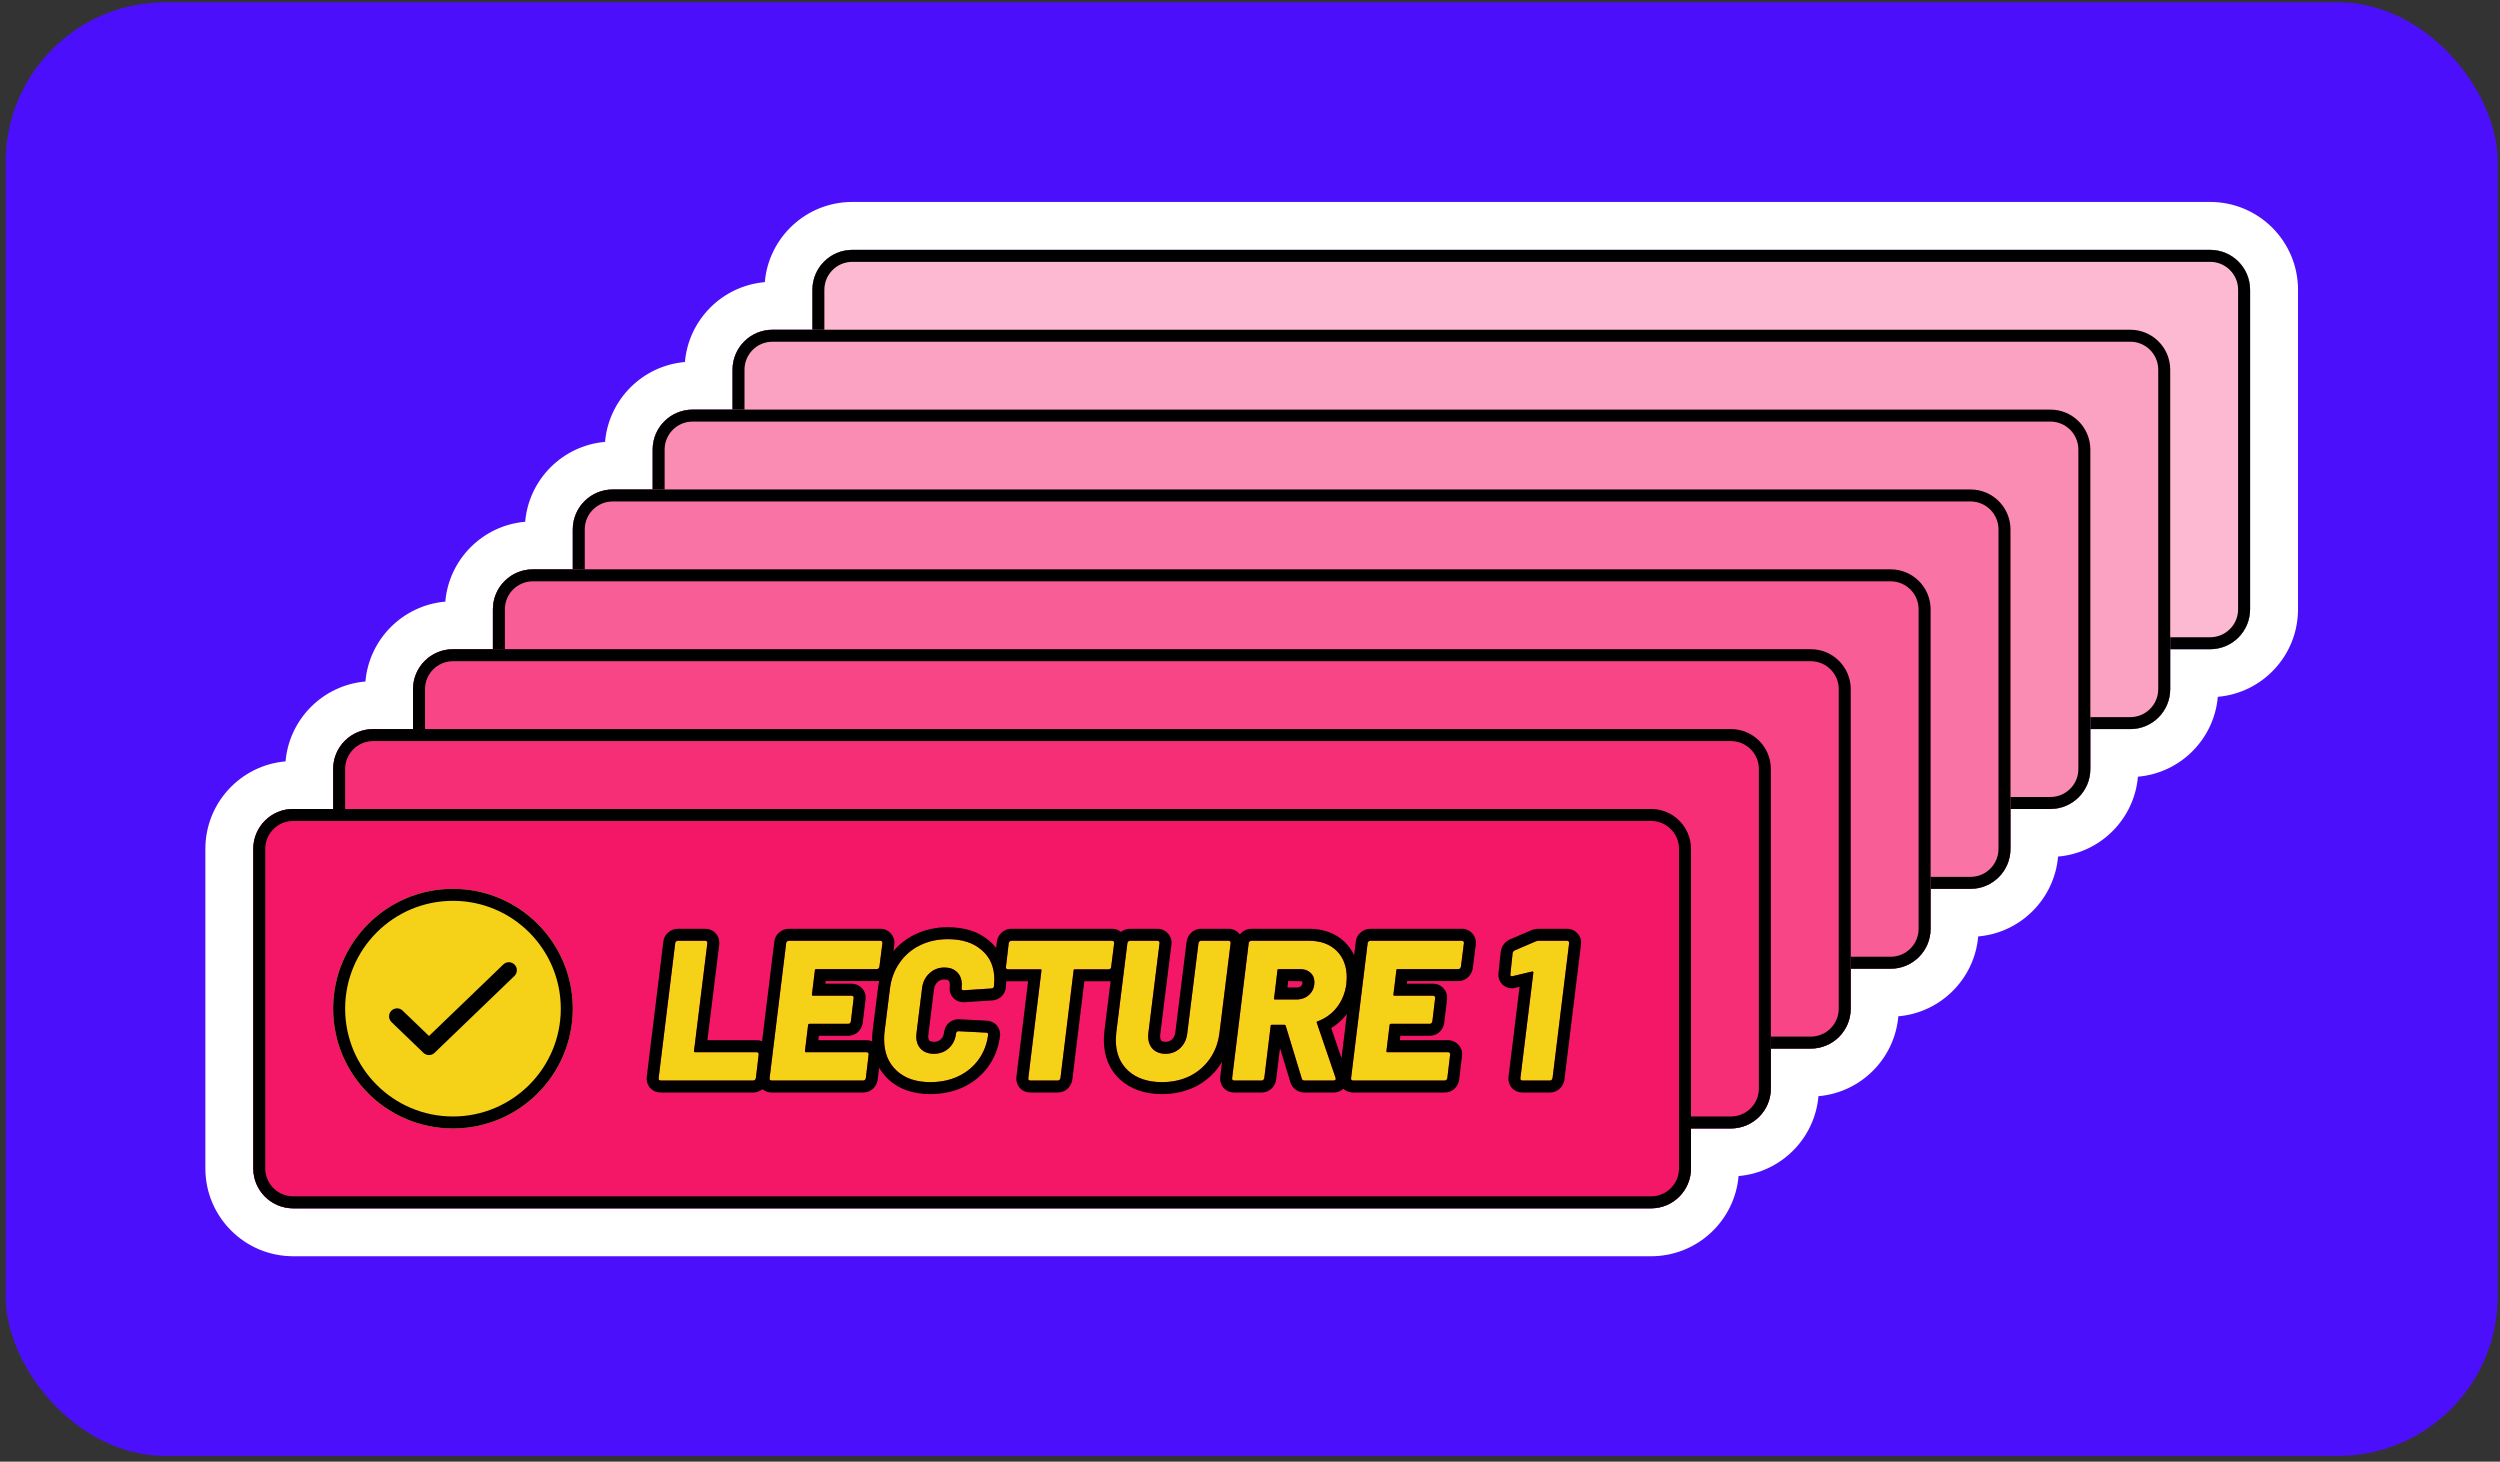 <svg width="313" height="183" viewBox="0 0 313 183" fill="none" xmlns="http://www.w3.org/2000/svg">
<rect x="0" y="0" width="313" height="183" fill="#333333" stroke="none"/>
<rect x="0.711" y="0.283" width="312" height="182" rx="20" fill="#4C0FFB"/>
<path fill-rule="evenodd" clip-rule="evenodd" d="M106.711 31.283C103.95 31.283 101.711 33.521 101.711 36.283V41.283H96.711C93.95 41.283 91.711 43.521 91.711 46.283V51.283H86.711C83.95 51.283 81.711 53.521 81.711 56.283V61.283H76.711C73.95 61.283 71.711 63.521 71.711 66.283V71.283H66.711C63.95 71.283 61.711 73.521 61.711 76.283V81.283H56.711C53.95 81.283 51.711 83.521 51.711 86.283V91.283H46.711C43.95 91.283 41.711 93.521 41.711 96.283V101.283H36.711C33.95 101.283 31.711 103.521 31.711 106.283V146.283C31.711 149.044 33.95 151.283 36.711 151.283H206.711C209.472 151.283 211.711 149.044 211.711 146.283V141.283H216.711C219.472 141.283 221.711 139.044 221.711 136.283V131.283H226.711C229.472 131.283 231.711 129.044 231.711 126.283V121.283H236.711C239.472 121.283 241.711 119.044 241.711 116.283V111.283H246.711C249.472 111.283 251.711 109.044 251.711 106.283V101.283H256.711C259.472 101.283 261.711 99.044 261.711 96.283V91.283H266.711C269.472 91.283 271.711 89.044 271.711 86.283V81.283H276.711C279.472 81.283 281.711 79.044 281.711 76.283V36.283C281.711 33.521 279.472 31.283 276.711 31.283H106.711Z" fill="black"/>
<path fill-rule="evenodd" clip-rule="evenodd" d="M95.752 35.324C96.238 29.698 100.959 25.283 106.711 25.283H276.711C282.786 25.283 287.711 30.208 287.711 36.283V76.283C287.711 82.035 283.296 86.756 277.67 87.242C277.211 92.552 272.98 96.783 267.67 97.242C267.211 102.552 262.98 106.783 257.67 107.242C257.211 112.552 252.98 116.783 247.67 117.242C247.211 122.552 242.98 126.783 237.67 127.242C237.211 132.552 232.98 136.783 227.67 137.242C227.211 142.552 222.98 146.783 217.67 147.242C217.184 152.868 212.463 157.283 206.711 157.283H36.711C30.636 157.283 25.711 152.358 25.711 146.283V106.283C25.711 100.531 30.126 95.81 35.752 95.324C36.211 90.014 40.442 85.782 45.752 85.324C46.211 80.014 50.442 75.782 55.752 75.324C56.211 70.014 60.442 65.782 65.752 65.324C66.211 60.014 70.442 55.782 75.752 55.324C76.211 50.014 80.442 45.782 85.752 45.324C86.211 40.014 90.442 35.782 95.752 35.324ZM101.711 36.283C101.711 33.521 103.95 31.283 106.711 31.283H276.711C279.472 31.283 281.711 33.521 281.711 36.283V76.283C281.711 79.044 279.472 81.283 276.711 81.283H271.711V86.283C271.711 89.044 269.472 91.283 266.711 91.283H261.711V96.283C261.711 99.044 259.472 101.283 256.711 101.283H251.711V106.283C251.711 109.044 249.472 111.283 246.711 111.283H241.711V116.283C241.711 119.044 239.472 121.283 236.711 121.283H231.711V126.283C231.711 129.044 229.472 131.283 226.711 131.283H221.711V136.283C221.711 139.044 219.472 141.283 216.711 141.283H211.711V146.283C211.711 149.044 209.472 151.283 206.711 151.283H36.711C33.95 151.283 31.711 149.044 31.711 146.283V106.283C31.711 103.521 33.95 101.283 36.711 101.283H41.711V96.283C41.711 93.521 43.95 91.283 46.711 91.283H51.711V86.283C51.711 83.521 53.95 81.283 56.711 81.283H61.711V76.283C61.711 73.521 63.95 71.283 66.711 71.283H71.711V66.283C71.711 63.521 73.95 61.283 76.711 61.283H81.711V56.283C81.711 53.521 83.95 51.283 86.711 51.283H91.711V46.283C91.711 43.521 93.95 41.283 96.711 41.283H101.711V36.283Z" fill="white"/>
<path d="M101.711 36.283C101.711 33.521 103.95 31.283 106.711 31.283L276.711 31.283C279.472 31.283 281.711 33.521 281.711 36.283V76.283C281.711 79.044 279.472 81.283 276.711 81.283H106.711C103.95 81.283 101.711 79.044 101.711 76.283V36.283Z" fill="#FCB9D1"/>
<path fill-rule="evenodd" clip-rule="evenodd" d="M276.711 32.783L106.711 32.783C104.778 32.783 103.211 34.35 103.211 36.283V76.283C103.211 78.216 104.778 79.783 106.711 79.783H276.711C278.644 79.783 280.211 78.216 280.211 76.283V36.283C280.211 34.35 278.644 32.783 276.711 32.783ZM106.711 31.283C103.95 31.283 101.711 33.521 101.711 36.283V76.283C101.711 79.044 103.95 81.283 106.711 81.283H276.711C279.472 81.283 281.711 79.044 281.711 76.283V36.283C281.711 33.521 279.472 31.283 276.711 31.283L106.711 31.283Z" fill="black"/>
<path d="M91.711 46.283C91.711 43.521 93.95 41.283 96.711 41.283L266.711 41.283C269.472 41.283 271.711 43.521 271.711 46.283V86.283C271.711 89.044 269.472 91.283 266.711 91.283H96.711C93.95 91.283 91.711 89.044 91.711 86.283V46.283Z" fill="#FBA2C2"/>
<path fill-rule="evenodd" clip-rule="evenodd" d="M266.711 42.783L96.711 42.783C94.778 42.783 93.211 44.35 93.211 46.283V86.283C93.211 88.216 94.778 89.783 96.711 89.783H266.711C268.644 89.783 270.211 88.216 270.211 86.283V46.283C270.211 44.35 268.644 42.783 266.711 42.783ZM96.711 41.283C93.95 41.283 91.711 43.521 91.711 46.283V86.283C91.711 89.044 93.95 91.283 96.711 91.283H266.711C269.472 91.283 271.711 89.044 271.711 86.283V46.283C271.711 43.521 269.472 41.283 266.711 41.283L96.711 41.283Z" fill="black"/>
<path d="M81.711 56.283C81.711 53.521 83.95 51.283 86.711 51.283L256.711 51.283C259.472 51.283 261.711 53.521 261.711 56.283V96.283C261.711 99.044 259.472 101.283 256.711 101.283H86.711C83.95 101.283 81.711 99.044 81.711 96.283V56.283Z" fill="#FA8BB3"/>
<path fill-rule="evenodd" clip-rule="evenodd" d="M256.711 52.783L86.711 52.783C84.778 52.783 83.211 54.35 83.211 56.283V96.283C83.211 98.216 84.778 99.783 86.711 99.783H256.711C258.644 99.783 260.211 98.216 260.211 96.283V56.283C260.211 54.35 258.644 52.783 256.711 52.783ZM86.711 51.283C83.95 51.283 81.711 53.521 81.711 56.283V96.283C81.711 99.044 83.95 101.283 86.711 101.283H256.711C259.472 101.283 261.711 99.044 261.711 96.283V56.283C261.711 53.521 259.472 51.283 256.711 51.283L86.711 51.283Z" fill="black"/>
<path d="M71.711 66.283C71.711 63.521 73.95 61.283 76.711 61.283L246.711 61.283C249.472 61.283 251.711 63.521 251.711 66.283V106.283C251.711 109.044 249.472 111.283 246.711 111.283H76.711C73.95 111.283 71.711 109.044 71.711 106.283V66.283Z" fill="#F974A4"/>
<path fill-rule="evenodd" clip-rule="evenodd" d="M246.711 62.783L76.711 62.783C74.778 62.783 73.211 64.35 73.211 66.283V106.283C73.211 108.216 74.778 109.783 76.711 109.783H246.711C248.644 109.783 250.211 108.216 250.211 106.283V66.283C250.211 64.35 248.644 62.783 246.711 62.783ZM76.711 61.283C73.95 61.283 71.711 63.521 71.711 66.283V106.283C71.711 109.044 73.95 111.283 76.711 111.283H246.711C249.472 111.283 251.711 109.044 251.711 106.283V66.283C251.711 63.521 249.472 61.283 246.711 61.283L76.711 61.283Z" fill="black"/>
<path d="M61.711 76.283C61.711 73.521 63.95 71.283 66.711 71.283L236.711 71.283C239.472 71.283 241.711 73.521 241.711 76.283V116.283C241.711 119.044 239.472 121.283 236.711 121.283H66.711C63.95 121.283 61.711 119.044 61.711 116.283V76.283Z" fill="#F85D95"/>
<path fill-rule="evenodd" clip-rule="evenodd" d="M236.711 72.783L66.711 72.783C64.778 72.783 63.211 74.35 63.211 76.283V116.283C63.211 118.216 64.778 119.783 66.711 119.783H236.711C238.644 119.783 240.211 118.216 240.211 116.283V76.283C240.211 74.35 238.644 72.783 236.711 72.783ZM66.711 71.283C63.95 71.283 61.711 73.521 61.711 76.283V116.283C61.711 119.044 63.95 121.283 66.711 121.283H236.711C239.472 121.283 241.711 119.044 241.711 116.283V76.283C241.711 73.521 239.472 71.283 236.711 71.283L66.711 71.283Z" fill="black"/>
<path d="M51.711 86.283C51.711 83.521 53.95 81.283 56.711 81.283L226.711 81.283C229.472 81.283 231.711 83.521 231.711 86.283V126.283C231.711 129.044 229.472 131.283 226.711 131.283H56.711C53.95 131.283 51.711 129.044 51.711 126.283V86.283Z" fill="#F74585"/>
<path fill-rule="evenodd" clip-rule="evenodd" d="M226.711 82.783L56.711 82.783C54.778 82.783 53.211 84.35 53.211 86.283V126.283C53.211 128.216 54.778 129.783 56.711 129.783H226.711C228.644 129.783 230.211 128.216 230.211 126.283V86.283C230.211 84.35 228.644 82.783 226.711 82.783ZM56.711 81.283C53.95 81.283 51.711 83.521 51.711 86.283V126.283C51.711 129.044 53.95 131.283 56.711 131.283H226.711C229.472 131.283 231.711 129.044 231.711 126.283V86.283C231.711 83.521 229.472 81.283 226.711 81.283L56.711 81.283Z" fill="black"/>
<path d="M41.711 96.283C41.711 93.521 43.95 91.283 46.711 91.283L216.711 91.283C219.472 91.283 221.711 93.521 221.711 96.283V136.283C221.711 139.044 219.472 141.283 216.711 141.283H46.711C43.95 141.283 41.711 139.044 41.711 136.283V96.283Z" fill="#F62E76"/>
<path fill-rule="evenodd" clip-rule="evenodd" d="M216.711 92.783L46.711 92.783C44.778 92.783 43.211 94.35 43.211 96.283V136.283C43.211 138.216 44.778 139.783 46.711 139.783H216.711C218.644 139.783 220.211 138.216 220.211 136.283V96.283C220.211 94.35 218.644 92.783 216.711 92.783ZM46.711 91.283C43.95 91.283 41.711 93.521 41.711 96.283V136.283C41.711 139.044 43.95 141.283 46.711 141.283H216.711C219.472 141.283 221.711 139.044 221.711 136.283V96.283C221.711 93.521 219.472 91.283 216.711 91.283L46.711 91.283Z" fill="black"/>
<path d="M31.711 106.283C31.711 103.521 33.95 101.283 36.711 101.283L206.711 101.283C209.472 101.283 211.711 103.521 211.711 106.283V146.283C211.711 149.044 209.472 151.283 206.711 151.283H36.711C33.95 151.283 31.711 149.044 31.711 146.283L31.711 106.283Z" fill="#F51767"/>
<path d="M71.711 126.283C71.711 134.567 64.995 141.283 56.711 141.283C48.427 141.283 41.711 134.567 41.711 126.283C41.711 117.998 48.427 111.283 56.711 111.283C64.995 111.283 71.711 117.998 71.711 126.283Z" fill="#F5D117"/>
<path fill-rule="evenodd" clip-rule="evenodd" d="M56.711 139.783C64.167 139.783 70.211 133.739 70.211 126.283C70.211 118.827 64.167 112.783 56.711 112.783C49.255 112.783 43.211 118.827 43.211 126.283C43.211 133.739 49.255 139.783 56.711 139.783ZM56.711 141.283C64.995 141.283 71.711 134.567 71.711 126.283C71.711 117.998 64.995 111.283 56.711 111.283C48.427 111.283 41.711 117.998 41.711 126.283C41.711 134.567 48.427 141.283 56.711 141.283Z" fill="black"/>
<path fill-rule="evenodd" clip-rule="evenodd" d="M64.431 120.777C64.814 121.175 64.802 121.808 64.404 122.191L54.404 131.816C54.017 132.188 53.405 132.188 53.017 131.816L49.017 127.966C48.62 127.583 48.608 126.95 48.99 126.552C49.373 126.154 50.007 126.142 50.404 126.525L53.711 129.707L63.017 120.75C63.415 120.367 64.048 120.379 64.431 120.777Z" fill="black"/>
<path fill-rule="evenodd" clip-rule="evenodd" d="M206.711 102.783L36.711 102.783C34.778 102.783 33.211 104.35 33.211 106.283V146.283C33.211 148.216 34.778 149.783 36.711 149.783H206.711C208.644 149.783 210.211 148.216 210.211 146.283V106.283C210.211 104.35 208.644 102.783 206.711 102.783ZM36.711 101.283C33.95 101.283 31.711 103.521 31.711 106.283L31.711 146.283C31.711 149.044 33.95 151.283 36.711 151.283H206.711C209.472 151.283 211.711 149.044 211.711 146.283V106.283C211.711 103.521 209.472 101.283 206.711 101.283L36.711 101.283Z" fill="black"/>
<path d="M82.711 135.283C82.628 135.283 82.561 135.258 82.511 135.208C82.461 135.141 82.445 135.066 82.461 134.983L84.536 118.083C84.536 117.999 84.57 117.933 84.636 117.883C84.703 117.816 84.778 117.783 84.861 117.783H88.286C88.47 117.783 88.561 117.883 88.561 118.083L86.886 131.608C86.886 131.691 86.92 131.733 86.986 131.733H94.736C94.82 131.733 94.886 131.766 94.936 131.833C94.986 131.883 95.003 131.949 94.986 132.033L94.636 134.983C94.62 135.066 94.578 135.141 94.511 135.208C94.445 135.258 94.37 135.283 94.286 135.283H82.711Z" fill="#F5D117"/>
<path d="M110.103 121.033C110.086 121.116 110.045 121.191 109.978 121.258C109.928 121.308 109.861 121.333 109.778 121.333H102.178C102.078 121.333 102.028 121.374 102.028 121.458L101.653 124.533C101.653 124.616 101.686 124.658 101.753 124.658H106.628C106.711 124.658 106.778 124.691 106.828 124.758C106.878 124.808 106.895 124.874 106.878 124.958L106.528 127.883C106.511 127.966 106.47 128.041 106.403 128.108C106.353 128.158 106.286 128.183 106.203 128.183H101.328C101.261 128.183 101.211 128.224 101.178 128.308L100.778 131.608C100.778 131.691 100.811 131.733 100.878 131.733H108.503C108.586 131.733 108.653 131.766 108.703 131.833C108.753 131.883 108.77 131.949 108.753 132.033L108.403 134.983C108.386 135.066 108.345 135.141 108.278 135.208C108.228 135.258 108.161 135.283 108.078 135.283H96.603C96.52 135.283 96.453 135.258 96.403 135.208C96.353 135.141 96.336 135.066 96.353 134.983L98.428 118.083C98.428 117.999 98.461 117.933 98.528 117.883C98.595 117.816 98.67 117.783 98.753 117.783H110.228C110.311 117.783 110.378 117.816 110.428 117.883C110.478 117.933 110.495 117.999 110.478 118.083L110.103 121.033Z" fill="#F5D117"/>
<path d="M116.468 135.483C114.684 135.483 113.276 134.999 112.243 134.033C111.209 133.066 110.693 131.766 110.693 130.133C110.693 129.733 110.709 129.424 110.743 129.208L111.418 123.808C111.568 122.574 111.968 121.491 112.618 120.558C113.268 119.608 114.118 118.874 115.168 118.358C116.218 117.841 117.384 117.583 118.668 117.583C120.468 117.583 121.884 118.041 122.918 118.958C123.968 119.858 124.493 121.083 124.493 122.633C124.493 122.799 124.476 123.083 124.443 123.483C124.443 123.549 124.409 123.616 124.343 123.683C124.276 123.733 124.201 123.758 124.118 123.758L120.643 123.983C120.459 123.983 120.376 123.891 120.393 123.708C120.409 123.608 120.418 123.466 120.418 123.283C120.418 122.616 120.218 122.091 119.818 121.708C119.434 121.324 118.909 121.133 118.243 121.133C117.509 121.133 116.884 121.374 116.368 121.858C115.851 122.324 115.543 122.941 115.443 123.708L114.743 129.383C114.726 129.466 114.718 129.591 114.718 129.758C114.718 130.424 114.918 130.958 115.318 131.358C115.718 131.741 116.251 131.933 116.918 131.933C117.668 131.933 118.293 131.699 118.793 131.233C119.309 130.766 119.609 130.149 119.693 129.383C119.726 129.199 119.834 129.108 120.018 129.108L123.443 129.283C123.626 129.283 123.718 129.366 123.718 129.533C123.568 130.716 123.168 131.758 122.518 132.658C121.868 133.558 121.018 134.258 119.968 134.758C118.934 135.241 117.768 135.483 116.468 135.483Z" fill="#F5D117"/>
<path d="M139.244 117.783C139.327 117.783 139.394 117.816 139.444 117.883C139.494 117.933 139.51 117.999 139.494 118.083L139.119 121.058C139.119 121.141 139.085 121.216 139.019 121.283C138.952 121.333 138.877 121.358 138.794 121.358H134.569C134.469 121.358 134.419 121.399 134.419 121.483L132.769 134.983C132.752 135.066 132.71 135.141 132.644 135.208C132.594 135.258 132.527 135.283 132.444 135.283H128.994C128.91 135.283 128.844 135.258 128.794 135.208C128.744 135.141 128.727 135.066 128.744 134.983L130.394 121.483C130.394 121.399 130.36 121.358 130.294 121.358H126.194C126.11 121.358 126.044 121.333 125.994 121.283C125.944 121.216 125.927 121.141 125.944 121.058L126.294 118.083C126.31 117.999 126.344 117.933 126.394 117.883C126.46 117.816 126.535 117.783 126.619 117.783H139.244Z" fill="#F5D117"/>
<path d="M145.475 135.483C143.709 135.483 142.3 135.008 141.25 134.058C140.217 133.108 139.7 131.833 139.7 130.233C139.7 130.033 139.717 129.733 139.75 129.333L141.15 118.083C141.167 117.999 141.2 117.933 141.25 117.883C141.317 117.816 141.392 117.783 141.475 117.783H144.925C145.009 117.783 145.075 117.816 145.125 117.883C145.175 117.933 145.192 117.999 145.175 118.083L143.775 129.333C143.759 129.416 143.75 129.549 143.75 129.733C143.75 130.399 143.942 130.933 144.325 131.333C144.725 131.733 145.259 131.933 145.925 131.933C146.642 131.933 147.25 131.699 147.75 131.233C148.267 130.749 148.567 130.116 148.65 129.333L150.05 118.083C150.067 117.999 150.1 117.933 150.15 117.883C150.217 117.816 150.292 117.783 150.375 117.783H153.825C153.909 117.783 153.975 117.816 154.025 117.883C154.075 117.933 154.092 117.999 154.075 118.083L152.675 129.333C152.525 130.549 152.125 131.624 151.475 132.558C150.825 133.491 149.984 134.216 148.95 134.733C147.917 135.233 146.759 135.483 145.475 135.483Z" fill="#F5D117"/>
<path d="M163.313 135.283C163.146 135.283 163.038 135.208 162.988 135.058L160.963 128.408C160.93 128.341 160.88 128.308 160.813 128.308H159.213C159.13 128.308 159.088 128.349 159.088 128.433L158.288 134.983C158.271 135.066 158.23 135.141 158.163 135.208C158.113 135.258 158.046 135.283 157.963 135.283H154.513C154.43 135.283 154.363 135.258 154.313 135.208C154.263 135.141 154.246 135.066 154.263 134.983L156.338 118.083C156.338 117.999 156.371 117.933 156.438 117.883C156.505 117.816 156.58 117.783 156.663 117.783H163.863C165.33 117.783 166.488 118.199 167.338 119.033C168.188 119.866 168.613 120.991 168.613 122.408C168.613 122.574 168.596 122.841 168.563 123.208C168.413 124.324 168.021 125.291 167.388 126.108C166.755 126.924 165.938 127.516 164.938 127.883C164.855 127.916 164.83 127.974 164.863 128.058L167.213 134.933C167.23 134.966 167.238 135.008 167.238 135.058C167.238 135.208 167.138 135.283 166.938 135.283H163.313ZM160.088 121.333C159.988 121.333 159.938 121.374 159.938 121.458L159.513 125.008C159.48 125.091 159.513 125.133 159.613 125.133H162.313C162.963 125.133 163.496 124.933 163.913 124.533C164.346 124.133 164.563 123.608 164.563 122.958C164.563 122.458 164.396 122.066 164.063 121.783C163.746 121.483 163.313 121.333 162.763 121.333H160.088Z" fill="#F5D117"/>
<path d="M182.906 121.033C182.889 121.116 182.847 121.191 182.781 121.258C182.731 121.308 182.664 121.333 182.581 121.333H174.981C174.881 121.333 174.831 121.374 174.831 121.458L174.456 124.533C174.456 124.616 174.489 124.658 174.556 124.658H179.431C179.514 124.658 179.581 124.691 179.631 124.758C179.681 124.808 179.697 124.874 179.681 124.958L179.331 127.883C179.314 127.966 179.272 128.041 179.206 128.108C179.156 128.158 179.089 128.183 179.006 128.183H174.131C174.064 128.183 174.014 128.224 173.981 128.308L173.581 131.608C173.581 131.691 173.614 131.733 173.681 131.733H181.306C181.389 131.733 181.456 131.766 181.506 131.833C181.556 131.883 181.572 131.949 181.556 132.033L181.206 134.983C181.189 135.066 181.147 135.141 181.081 135.208C181.031 135.258 180.964 135.283 180.881 135.283H169.406C169.322 135.283 169.256 135.258 169.206 135.208C169.156 135.141 169.139 135.066 169.156 134.983L171.231 118.083C171.231 117.999 171.264 117.933 171.331 117.883C171.397 117.816 171.472 117.783 171.556 117.783H183.031C183.114 117.783 183.181 117.816 183.231 117.883C183.281 117.933 183.297 117.999 183.281 118.083L182.906 121.033Z" fill="#F5D117"/>
<path d="M192.279 117.858C192.396 117.808 192.521 117.783 192.654 117.783H196.204C196.287 117.783 196.354 117.816 196.404 117.883C196.454 117.933 196.471 117.999 196.454 118.083L194.379 134.983C194.362 135.066 194.321 135.141 194.254 135.208C194.204 135.258 194.137 135.283 194.054 135.283H190.604C190.521 135.283 190.454 135.258 190.404 135.208C190.354 135.141 190.337 135.066 190.354 134.983L191.979 121.758C191.979 121.724 191.962 121.691 191.929 121.658C191.896 121.624 191.862 121.616 191.829 121.633L189.404 122.208L189.304 122.233C189.137 122.233 189.071 122.141 189.104 121.958L189.379 119.333C189.412 119.166 189.504 119.049 189.654 118.983L192.279 117.858Z" fill="#F5D117"/>
<path fill-rule="evenodd" clip-rule="evenodd" d="M81.375 136.193L81.311 136.108C81.016 135.714 80.904 135.234 80.977 134.766L83.041 117.953C83.075 117.485 83.291 117.058 83.648 116.753C83.951 116.48 84.367 116.283 84.861 116.283H88.286C88.644 116.283 89.179 116.386 89.598 116.844C89.995 117.277 90.061 117.782 90.061 118.083V118.175L88.568 130.233H94.736C94.972 130.233 95.199 130.279 95.409 130.365L96.933 117.953C96.966 117.485 97.183 117.058 97.54 116.753C97.843 116.48 98.259 116.283 98.753 116.283H110.228C110.748 116.283 111.23 116.507 111.563 116.901C111.952 117.341 112.028 117.875 111.962 118.301L111.864 119.071C112.587 118.209 113.472 117.521 114.505 117.012C115.781 116.384 117.177 116.083 118.668 116.083C120.716 116.083 122.522 116.607 123.904 117.827C124.208 118.089 124.478 118.371 124.714 118.672L124.811 117.848L124.823 117.789C124.885 117.474 125.034 117.121 125.333 116.822L126.393 117.883C126.343 117.933 126.31 117.999 126.293 118.083L125.943 121.058C125.927 121.141 125.943 121.216 125.993 121.283C126.043 121.333 126.11 121.358 126.193 121.358H130.293C130.36 121.358 130.393 121.399 130.393 121.483L128.743 134.983C128.727 135.066 128.743 135.141 128.793 135.208C128.843 135.258 128.91 135.283 128.993 135.283H132.443C132.527 135.283 132.593 135.258 132.643 135.208C132.71 135.141 132.752 135.066 132.768 134.983L134.418 121.483C134.418 121.399 134.468 121.358 134.568 121.358H138.793C138.877 121.358 138.952 121.333 139.018 121.283C139.085 121.216 139.118 121.141 139.118 121.058L139.493 118.083C139.51 117.999 139.493 117.933 139.443 117.883C139.393 117.816 139.327 117.783 139.243 117.783H126.618C126.535 117.783 126.46 117.816 126.393 117.883L125.333 116.822C125.641 116.514 126.084 116.283 126.618 116.283H139.243C139.655 116.283 140.043 116.423 140.352 116.677C140.645 116.445 141.028 116.283 141.475 116.283H144.925C145.446 116.283 145.927 116.507 146.26 116.901C146.648 117.34 146.725 117.873 146.66 118.298L145.257 129.573L145.253 129.59C145.252 129.617 145.25 129.663 145.25 129.733C145.25 130.076 145.335 130.214 145.397 130.283C145.469 130.351 145.599 130.433 145.925 130.433C146.282 130.433 146.518 130.33 146.726 130.137C146.949 129.928 147.109 129.642 147.159 129.174L147.16 129.161L148.568 117.843L148.579 117.789C148.642 117.474 148.791 117.121 149.089 116.822C149.397 116.514 149.84 116.283 150.375 116.283H153.825C154.345 116.283 154.827 116.507 155.16 116.901C155.183 116.927 155.206 116.954 155.227 116.981C155.294 116.899 155.368 116.823 155.45 116.753C155.753 116.48 156.169 116.283 156.663 116.283H163.863C165.626 116.283 167.196 116.793 168.388 117.962C168.879 118.443 169.259 118.988 169.535 119.584L169.735 117.953C169.769 117.485 169.986 117.058 170.343 116.753C170.646 116.48 171.062 116.283 171.556 116.283H183.031C183.551 116.283 184.033 116.507 184.365 116.901C184.755 117.341 184.831 117.875 184.765 118.301L184.387 121.275L184.376 121.327C184.295 121.732 184.094 122.066 183.841 122.318C183.46 122.7 182.985 122.833 182.581 122.833H176.174L176.134 123.158H179.431C179.951 123.158 180.433 123.382 180.765 123.776C181.152 124.213 181.23 124.744 181.166 125.168L180.813 128.119L180.801 128.177C180.72 128.582 180.519 128.916 180.266 129.168C179.885 129.55 179.41 129.683 179.006 129.683H175.325L175.258 130.233H181.306C181.826 130.233 182.308 130.457 182.64 130.851C183.027 131.288 183.105 131.818 183.041 132.242L182.688 135.219L182.676 135.277C182.595 135.682 182.394 136.016 182.141 136.268C181.76 136.65 181.285 136.783 180.881 136.783H169.406C169.019 136.783 168.567 136.661 168.195 136.317C168.154 136.355 168.11 136.391 168.063 136.427C167.639 136.745 167.182 136.783 166.938 136.783H163.313C163.006 136.783 162.617 136.712 162.253 136.46C161.882 136.203 161.672 135.852 161.565 135.532L161.559 135.513L160.257 131.237L159.77 135.221L159.759 135.277C159.678 135.682 159.476 136.016 159.224 136.268C158.843 136.65 158.368 136.783 157.963 136.783H154.513C154.108 136.783 153.633 136.65 153.252 136.268L153.177 136.193L153.113 136.108C152.818 135.714 152.706 135.235 152.778 134.767L153 132.962C152.907 133.116 152.809 133.267 152.706 133.415C151.91 134.557 150.875 135.447 149.621 136.074L149.612 136.079L149.603 136.083C148.344 136.693 146.958 136.983 145.475 136.983C143.432 136.983 141.633 136.427 140.244 135.17L140.235 135.162C138.848 133.887 138.2 132.188 138.2 130.233C138.2 129.968 138.221 129.617 138.255 129.208L138.258 129.178L139.046 122.841C138.963 122.852 138.879 122.858 138.793 122.858H135.762L134.251 135.221L134.239 135.277C134.158 135.682 133.956 136.016 133.704 136.268C133.323 136.65 132.848 136.783 132.443 136.783H128.993C128.589 136.783 128.114 136.65 127.733 136.268L127.657 136.193L127.593 136.108C127.298 135.714 127.186 135.235 127.259 134.767L128.714 122.858H126.193C126.127 122.858 126.058 122.854 125.988 122.846C125.98 123.048 125.963 123.295 125.94 123.572C125.912 124.13 125.622 124.525 125.403 124.743L125.328 124.819L125.243 124.883C124.934 125.114 124.568 125.243 124.184 125.257L120.691 125.483H120.643C120.333 125.483 119.772 125.406 119.333 124.923C118.895 124.441 118.871 123.878 118.899 123.572L118.904 123.516L118.912 123.47C118.912 123.465 118.913 123.455 118.914 123.438C118.916 123.404 118.918 123.353 118.918 123.283C118.918 122.935 118.826 122.835 118.78 122.791L118.768 122.78L118.757 122.768C118.717 122.728 118.609 122.633 118.243 122.633C117.875 122.633 117.62 122.74 117.392 122.953L117.383 122.962L117.373 122.971C117.152 123.171 116.99 123.445 116.931 123.897C116.931 123.899 116.93 123.9 116.93 123.902L116.225 129.622L116.22 129.643C116.219 129.664 116.218 129.701 116.218 129.758C116.218 130.084 116.3 130.214 116.367 130.285C116.437 130.348 116.574 130.433 116.918 130.433C117.328 130.433 117.575 130.318 117.769 130.136L117.778 130.128L117.787 130.12C118.001 129.927 118.153 129.664 118.201 129.221L118.207 129.167L118.217 129.114C118.276 128.789 118.437 128.364 118.83 128.031C119.226 127.696 119.677 127.608 120.018 127.608H120.056L123.494 127.783C123.788 127.791 124.253 127.868 124.658 128.235C125.114 128.65 125.218 129.179 125.218 129.533V129.627L125.206 129.721C125.027 131.135 124.542 132.417 123.734 133.536C122.929 134.65 121.879 135.509 120.613 136.112L120.603 136.117C119.345 136.705 117.957 136.983 116.468 136.983C114.407 136.983 112.596 136.418 111.218 135.128C110.752 134.692 110.37 134.207 110.068 133.68L109.885 135.219L109.874 135.277C109.793 135.682 109.591 136.016 109.339 136.268L108.278 135.208C108.345 135.141 108.386 135.066 108.403 134.983L108.753 132.033C108.77 131.949 108.753 131.883 108.703 131.833C108.653 131.766 108.586 131.733 108.503 131.733H100.878C100.811 131.733 100.778 131.691 100.778 131.608L101.178 128.308C101.211 128.224 101.261 128.183 101.328 128.183H106.203C106.286 128.183 106.353 128.158 106.403 128.108C106.47 128.041 106.511 127.966 106.528 127.883L106.878 124.958C106.895 124.874 106.878 124.808 106.828 124.758C106.778 124.691 106.711 124.658 106.628 124.658H101.753C101.686 124.658 101.653 124.616 101.653 124.533L102.028 121.458C102.028 121.374 102.078 121.333 102.178 121.333H109.778C109.861 121.333 109.928 121.308 109.978 121.258C110.045 121.191 110.086 121.116 110.103 121.033L110.478 118.083C110.495 117.999 110.478 117.933 110.428 117.883C110.378 117.816 110.311 117.783 110.228 117.783H98.753C98.669 117.783 98.594 117.816 98.528 117.883C98.461 117.933 98.428 117.999 98.428 118.083L96.353 134.983C96.336 135.066 96.353 135.141 96.403 135.208C96.453 135.258 96.519 135.283 96.603 135.283H108.078C108.161 135.283 108.228 135.258 108.278 135.208L109.339 136.268C108.957 136.65 108.483 136.783 108.078 136.783H96.603C96.238 136.783 95.816 136.674 95.457 136.374L95.411 136.408C95.085 136.652 94.694 136.783 94.286 136.783H82.711C82.307 136.783 81.832 136.65 81.451 136.268L81.375 136.193ZM94.986 132.033C95.003 131.949 94.986 131.883 94.936 131.833C94.886 131.766 94.82 131.733 94.736 131.733H86.986C86.92 131.733 86.886 131.691 86.886 131.608L88.561 118.083C88.561 117.883 88.47 117.783 88.286 117.783H84.861C84.778 117.783 84.703 117.816 84.636 117.883C84.57 117.933 84.536 117.999 84.536 118.083L82.461 134.983C82.445 135.066 82.461 135.141 82.511 135.208C82.561 135.258 82.628 135.283 82.711 135.283H94.286C94.37 135.283 94.445 135.258 94.511 135.208C94.578 135.141 94.62 135.066 94.636 134.983L94.986 132.033ZM103.332 123.158H106.628C107.148 123.158 107.63 123.382 107.963 123.776C108.35 124.213 108.427 124.744 108.363 125.168L108.01 128.119L107.999 128.177C107.918 128.582 107.716 128.916 107.464 129.168C107.082 129.55 106.608 129.683 106.203 129.683H102.522L102.456 130.233H108.503C108.746 130.233 108.981 130.282 109.196 130.374C109.194 130.294 109.193 130.214 109.193 130.133C109.193 129.718 109.209 129.329 109.257 129.003L109.929 123.627C109.929 123.626 109.929 123.625 109.929 123.625C109.963 123.348 110.007 123.077 110.063 122.811C109.965 122.826 109.87 122.833 109.778 122.833H103.371L103.332 123.158ZM123.443 129.283L120.018 129.108C119.834 129.108 119.726 129.199 119.693 129.383C119.609 130.149 119.309 130.766 118.793 131.233C118.293 131.699 117.668 131.933 116.918 131.933C116.251 131.933 115.718 131.741 115.318 131.358C114.918 130.958 114.718 130.424 114.718 129.758C114.718 129.591 114.726 129.466 114.743 129.383L115.443 123.708C115.543 122.941 115.851 122.324 116.368 121.858C116.884 121.374 117.509 121.133 118.243 121.133C118.909 121.133 119.434 121.324 119.818 121.708C120.218 122.091 120.418 122.616 120.418 123.283C120.418 123.466 120.409 123.608 120.393 123.708C120.376 123.891 120.459 123.983 120.643 123.983L124.118 123.758C124.201 123.758 124.276 123.733 124.343 123.683C124.409 123.616 124.443 123.549 124.443 123.483C124.476 123.083 124.493 122.799 124.493 122.633C124.493 121.083 123.968 119.858 122.918 118.958C121.884 118.041 120.468 117.583 118.668 117.583C117.384 117.583 116.218 117.841 115.168 118.358C114.118 118.874 113.268 119.608 112.618 120.558C111.968 121.491 111.568 122.574 111.418 123.808L110.743 129.208C110.709 129.424 110.693 129.733 110.693 130.133C110.693 131.766 111.209 133.066 112.243 134.033C113.276 134.999 114.684 135.483 116.468 135.483C117.768 135.483 118.934 135.241 119.968 134.758C121.018 134.258 121.868 133.558 122.518 132.658C123.168 131.758 123.568 130.716 123.718 129.533C123.718 129.366 123.626 129.283 123.443 129.283ZM156.338 118.083L154.263 134.983C154.246 135.066 154.263 135.141 154.313 135.208C154.363 135.258 154.43 135.283 154.513 135.283H157.963C158.046 135.283 158.113 135.258 158.163 135.208C158.23 135.141 158.271 135.066 158.288 134.983L159.088 128.433C159.088 128.349 159.13 128.308 159.213 128.308H160.813C160.88 128.308 160.93 128.341 160.963 128.408L162.988 135.058C163.038 135.208 163.146 135.283 163.313 135.283H166.938C167.138 135.283 167.238 135.208 167.238 135.058C167.238 135.008 167.23 134.966 167.213 134.933L164.863 128.058C164.83 127.974 164.855 127.916 164.938 127.883C165.938 127.516 166.755 126.924 167.388 126.108C168.021 125.291 168.413 124.324 168.563 123.208C168.596 122.841 168.613 122.574 168.613 122.408C168.613 120.991 168.188 119.866 167.338 119.033C166.488 118.199 165.33 117.783 163.863 117.783H156.663C156.58 117.783 156.505 117.816 156.438 117.883C156.371 117.933 156.338 117.999 156.338 118.083ZM166.672 128.713L167.954 132.462L168.63 126.953C168.612 126.977 168.593 127.002 168.573 127.027C168.04 127.715 167.403 128.278 166.672 128.713ZM154.075 118.083C154.092 117.999 154.075 117.933 154.025 117.883C153.975 117.816 153.908 117.783 153.825 117.783H150.375C150.292 117.783 150.217 117.816 150.15 117.883C150.1 117.933 150.067 117.999 150.05 118.083L148.65 129.333C148.567 130.116 148.267 130.749 147.75 131.233C147.25 131.699 146.642 131.933 145.925 131.933C145.258 131.933 144.725 131.733 144.325 131.333C143.942 130.933 143.75 130.399 143.75 129.733C143.75 129.549 143.758 129.416 143.775 129.333L145.175 118.083C145.192 117.999 145.175 117.933 145.125 117.883C145.075 117.816 145.008 117.783 144.925 117.783H141.475C141.392 117.783 141.317 117.816 141.25 117.883C141.2 117.933 141.167 117.999 141.15 118.083L139.75 129.333C139.717 129.733 139.7 130.033 139.7 130.233C139.7 131.833 140.217 133.108 141.25 134.058C142.3 135.008 143.708 135.483 145.475 135.483C146.758 135.483 147.917 135.233 148.95 134.733C149.983 134.216 150.825 133.491 151.475 132.558C152.125 131.624 152.525 130.549 152.675 129.333L154.075 118.083ZM181.556 132.033C181.572 131.949 181.556 131.883 181.506 131.833C181.456 131.766 181.389 131.733 181.306 131.733H173.681C173.614 131.733 173.581 131.691 173.581 131.608L173.981 128.308C174.014 128.224 174.064 128.183 174.131 128.183H179.006C179.089 128.183 179.156 128.158 179.206 128.108C179.272 128.041 179.314 127.966 179.331 127.883L179.681 124.958C179.697 124.874 179.681 124.808 179.631 124.758C179.581 124.691 179.514 124.658 179.431 124.658H174.556C174.489 124.658 174.456 124.616 174.456 124.533L174.623 123.16L174.623 123.158L174.831 121.458C174.831 121.374 174.881 121.333 174.981 121.333H182.581C182.664 121.333 182.731 121.308 182.781 121.258C182.847 121.191 182.889 121.116 182.906 121.033L183.281 118.083C183.297 117.999 183.281 117.933 183.231 117.883C183.181 117.816 183.114 117.783 183.031 117.783H171.556C171.472 117.783 171.397 117.816 171.331 117.883C171.264 117.933 171.231 117.999 171.231 118.083L169.156 134.983C169.139 135.066 169.156 135.141 169.206 135.208C169.256 135.258 169.322 135.283 169.406 135.283H180.881C180.964 135.283 181.031 135.258 181.081 135.208C181.147 135.141 181.189 135.066 181.206 134.983L181.556 132.033ZM161.284 122.833L161.188 123.633H162.313C162.628 123.633 162.773 123.548 162.874 123.451L162.885 123.441L162.896 123.431C162.988 123.345 163.063 123.237 163.063 122.958C163.063 122.932 163.062 122.913 163.06 122.899M163.032 122.872C163.032 122.872 163.032 122.872 163.032 122.872C163.031 122.871 163.024 122.868 163.01 122.863C162.979 122.852 162.903 122.833 162.763 122.833H161.284M159.613 125.133C159.513 125.133 159.48 125.091 159.513 125.008L159.677 123.634L159.678 123.633L159.938 121.458C159.938 121.374 159.988 121.333 160.088 121.333H162.763C163.313 121.333 163.746 121.483 164.063 121.783C164.396 122.066 164.563 122.458 164.563 122.958C164.563 123.608 164.346 124.133 163.913 124.533C163.496 124.933 162.963 125.133 162.313 125.133H159.613ZM189.654 118.983L192.279 117.858C192.396 117.808 192.521 117.783 192.654 117.783H196.204C196.287 117.783 196.354 117.816 196.404 117.883C196.454 117.933 196.471 117.999 196.454 118.083L194.379 134.983C194.362 135.066 194.321 135.141 194.254 135.208C194.204 135.258 194.137 135.283 194.054 135.283H190.604C190.521 135.283 190.454 135.258 190.404 135.208C190.354 135.141 190.337 135.066 190.354 134.983L191.979 121.758C191.979 121.724 191.962 121.691 191.929 121.658C191.896 121.624 191.862 121.616 191.829 121.633L189.404 122.208L189.304 122.233C189.137 122.233 189.071 122.141 189.104 121.958L189.379 119.333C189.412 119.166 189.504 119.049 189.654 118.983ZM187.616 121.763L187.894 119.107L187.908 119.039C188.033 118.415 188.431 117.885 189.045 117.612L189.054 117.608L191.688 116.479C192.001 116.345 192.328 116.283 192.654 116.283H196.204C196.724 116.283 197.206 116.507 197.539 116.901C197.926 117.339 198.003 117.871 197.939 118.296L195.861 135.222L195.85 135.277C195.769 135.682 195.567 136.016 195.315 136.268C194.933 136.65 194.459 136.783 194.054 136.783H190.604C190.199 136.783 189.724 136.65 189.343 136.268L189.268 136.193L189.204 136.108C188.908 135.714 188.796 135.234 188.869 134.766L190.247 123.549L189.768 123.663L189.75 123.667L189.668 123.688L189.489 123.733H189.304C188.978 123.733 188.347 123.639 187.916 123.046C187.56 122.557 187.576 122.038 187.616 121.763Z" fill="black"/>
</svg>
